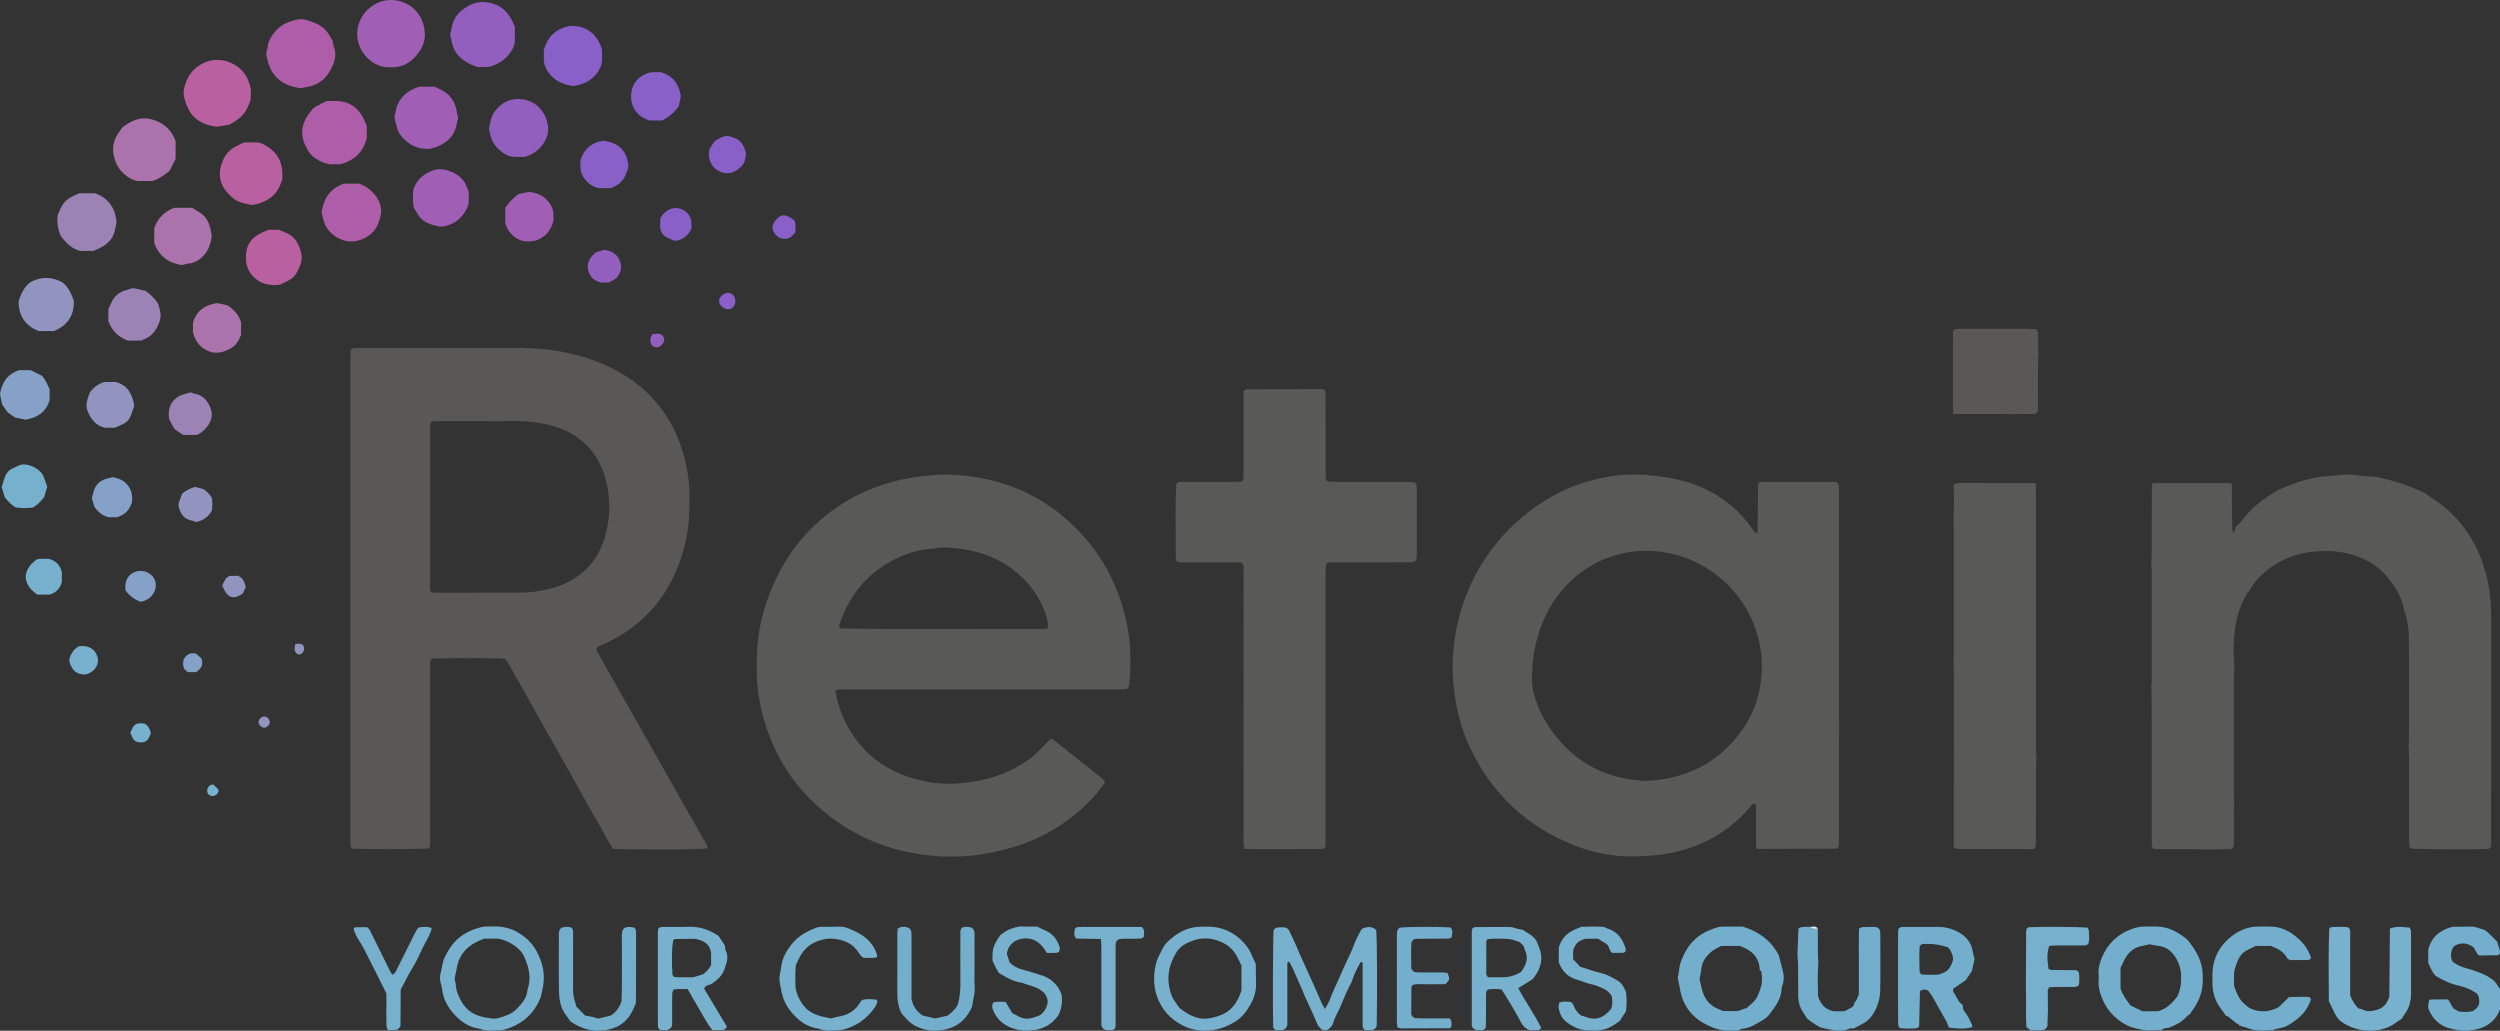 <?xml version="1.0" encoding="UTF-8"?>
<svg id="Layer_2" data-name="Layer 2" xmlns="http://www.w3.org/2000/svg" viewBox="0 0 990.89 408.55">
  <rect x="0" y="0" width="990.89" height="408.55" fill="#333333" stroke="none"/>
  <defs>
    <style>
      .cls-1 {
        fill: #77b0cd;
      }

      .cls-1, .cls-2, .cls-3, .cls-4, .cls-5, .cls-6, .cls-7, .cls-8, .cls-9, .cls-10, .cls-11, .cls-12, .cls-13, .cls-14, .cls-15 {
        stroke-width: 0px;
      }

      .cls-2 {
        fill: #77b1cd;
      }

      .cls-3 {
        fill: #595958;
      }

      .cls-4 {
        fill: #595857;
      }

      .cls-5 {
        fill: #895fc8;
      }

      .cls-6 {
        fill: #9b84b5;
      }

      .cls-7 {
        fill: #ae5da9;
      }

      .cls-8 {
        fill: #aa73ab;
      }

      .cls-9 {
        fill: #85a1c7;
      }

      .cls-10 {
        fill: #b960a0;
      }

      .cls-11 {
        fill: #9094bf;
      }

      .cls-12 {
        fill: #935fbf;
      }

      .cls-13 {
        fill: #a05eb5;
      }

      .cls-14 {
        fill: #73afcc;
      }

      .cls-15 {
        fill: #e4eef5;
      }
    </style>
  </defs>
  <g id="Layer_1-2" data-name="Layer 1">
    <g>
      <path class="cls-4" d="m170.13,336.29c-3.9.32-25.68.37-30.5.1-.61-.4-.76-1-.76-1.66,0-1.44-.01-2.88-.01-4.32,0-62.18,0-124.37,0-186.55,0-1.75.04-3.49.06-5.28.52-.23.92-.56,1.35-.58,1.27-.09,2.55-.08,3.83-.08,19.83,0,39.66,0,59.49,0,1.92,0,3.84,0,5.76.07,10.79.4,21.27,2.44,31.1,6.95,15.89,7.28,26.3,19.35,30.77,36.36,1.39,5.27,2.16,10.63,2.03,16.1-.05,1.92,0,3.84-.06,5.75-.28,8.73-2.34,17.08-6.01,24.96-5.68,12.2-14.81,21.06-26.97,26.79-1.01.48-2.06.85-3.07,1.33-.25.12-.4.45-.69.8.08.36.07.86.28,1.25,1.38,2.52,2.79,5.03,4.21,7.53,5.12,9.02,10.27,18.04,15.38,27.07,4.72,8.33,9.41,16.69,14.13,25.02,3.15,5.56,6.33,11.09,9.49,16.64.3.53.68,1.06.35,1.73-4.2.43-16.07.52-34.97.27-.79-.01-1.57-.1-2.37-.16-2.17-3.11-3.65-6.49-5.54-9.62-1.82-3-3.49-6.09-5.21-9.16-1.8-3.2-3.56-6.42-5.35-9.63-1.79-3.2-3.6-6.4-5.41-9.6-1.73-3.06-3.48-6.1-5.21-9.16-1.81-3.2-3.6-6.4-5.39-9.61-1.72-3.06-3.35-6.18-5.16-9.18-1.88-3.13-3.34-6.52-5.52-9.34-3.88-.28-24.54-.31-28.9-.05-.63.38-.77.99-.77,1.64-.02,1.44-.02,2.88-.02,4.32,0,21.42,0,42.84-.01,64.26,0,1.57.2,3.17-.3,5.02Zm.8-101.53c.83.06,1.45.14,2.08.14,11.03,0,22.06,0,33.09-.01,2.88,0,5.72-.29,8.56-.8,3.97-.71,7.73-1.88,11.27-3.81,6.14-3.35,10.48-8.23,12.94-14.8,1.64-4.38,2.47-8.88,2.59-13.55.09-3.54-.22-7.04-1.02-10.46-1.34-5.68-3.73-10.83-7.95-15.03-4.95-4.94-11.08-7.44-17.8-8.62-4.08-.72-8.22-1.07-12.4-.95-3.99.12-7.99.02-11.99.03-5.92,0-11.83,0-17.75.01-.63,0-1.28-.01-1.76.54-.1.28-.3.57-.3.86-.01,21.73-.02,43.46,0,65.19,0,.29.19.58.43,1.26Z"/>
      <path class="cls-3" d="m696.47,336.49c-.53-.69-.46-1.49-.46-2.29,0-4.64,0-9.27,0-13.91,0-.63-.03-1.26-.55-1.72-.71-.01-1.15.44-1.54.95-2.15,2.82-4.74,5.17-7.47,7.4-7.74,6.33-16.63,9.93-26.44,11.58-4.29.72-8.57.85-12.89.93-7.95.15-15.59-1.44-22.92-4.3-18.86-7.36-32.7-20.26-41.42-38.51-3.39-7.09-5.44-14.61-6.37-22.46-.47-3.99-.77-7.96-.62-11.95.37-9.98,2.4-19.6,6.37-28.82,4.83-11.23,12-20.69,21.31-28.54,8.04-6.78,17.11-11.74,27.31-14.44,8.09-2.15,16.3-2.92,24.68-1.86,4.13.53,8.22,1.08,12.23,2.21,4.95,1.4,9.6,3.51,13.92,6.27,4.76,3.04,8.75,6.93,12.13,11.46.74.99,1.26,2.2,2.31,2.89.22-.1.36-.12.42-.21.09-.12.16-.29.16-.44.07-6.23.13-12.46.2-18.69,0-.14.11-.29.16-.42.46-.56,1.08-.63,1.73-.63,4.96,0,9.92,0,14.87,0,4.16,0,8.32,0,12.47,0,.78,0,1.6-.14,2.43.53.09.3.32.73.34,1.17.05,1.44.03,2.88.03,4.32,0,28.78,0,57.55,0,86.33,0,1.75.11,3.51.16,5.26-.04,1.59-.13,3.17-.13,4.76-.01,12.25,0,24.5,0,36.75,0,1.59.02,3.18-.04,4.77-.02.44-.26.87-.37,1.21-.25.14-.38.28-.52.28-10.5.04-20.99.08-31.49.11Zm-89.28-66.98c.16,7.45,4.66,17.85,13.26,26.53,8.77,8.85,19.54,12.91,31.81,13.47,12.6-.52,23.72-4.59,32.74-13.65,8.76-8.78,13.36-19.42,13.31-31.8-.12-25.55-21.05-45.89-46.2-45.73-24,.15-45.07,20.03-44.91,51.18Z"/>
      <path class="cls-3" d="m416.48,292.78c.54.27,1.01.41,1.36.69,6.52,5.15,13.03,10.31,19.53,15.48.23.18.34.51.5.78-.07.29-.06.65-.23.87-.94,1.29-1.87,2.59-2.91,3.8-8,9.27-17.83,15.92-29.31,20.1-5.55,2.02-11.27,3.34-17.15,4.21-6.39.94-12.78,1.04-19.12.44-13.74-1.31-26.44-5.74-37.78-13.78-15.23-10.8-24.99-25.29-29.43-43.4-1.3-5.3-2.01-10.66-1.96-16.11.01-1.12.01-2.24,0-3.36-.15-9.55,1.76-18.75,5.2-27.59,3.87-9.94,9.49-18.82,17.22-26.23,9.17-8.79,19.91-14.85,32.27-17.96,3.87-.98,7.78-1.66,11.77-2.05,3.51-.35,7-.69,10.51-.53,21.15.94,39,8.97,53.02,24.98,8.48,9.69,13.83,21.03,16.55,33.57,1.78,8.19,1.8,16.49,1.04,24.8-.04.45-.32.88-.5,1.36-.47.13-.92.34-1.37.35-1.44.05-2.88.03-4.32.03-34.85,0-69.71,0-104.56,0-1.44,0-2.88-.01-4.32.04-.44.02-.88.23-1.39.37,1.44,9.01,5.3,16.77,11.45,23.34,5.49,5.86,12.32,9.59,20,11.72,5.09,1.41,10.33,2.16,15.63,1.91,10.56-.52,20.47-3.12,29.23-9.32,2.5-1.77,4.65-3.89,6.76-6.08.77-.8,1.52-1.61,2.29-2.42Zm-1.18-43.69c.18-1.88-.09-3.26-.52-4.65-2.44-7.91-7.16-14.18-13.77-19.05-7.85-5.79-16.88-8.01-26.45-8.44-.79-.04-1.59.11-2.38.2-.95.1-1.9.27-2.85.33-4.68.3-9.11,1.61-13.31,3.54-11.66,5.37-19.26,14.38-23.29,26.48-.14.42-.02.93-.02,1.36.21.1.35.23.49.24,26.65.45,53.29.1,79.94.19.62,0,1.24-.11,2.15-.2Z"/>
      <path class="cls-3" d="m885.63,264.62c-.08,1.26-.24,2.53-.24,3.79-.02,15.54-.01,31.07,0,46.61,0,.79.1,1.58.15,2.37-.04,1.26-.12,2.52-.13,3.79-.02,4.43,0,8.86-.02,13.29,0,.62,0,1.27-.58,1.76-.82.5-1.79.29-2.72.32-2.37.07-4.74.12-7.11.18-1.43-.06-2.87-.16-4.3-.17-4.79-.02-9.58,0-14.38-.01-.94,0-1.88-.06-2.86-.1-.22-.55-.51-.96-.53-1.38-.07-1.43-.06-2.87-.06-4.31,0-17.72,0-35.45-.01-53.17,0-1.75-.13-3.5-.2-5.25.08-.95.23-1.89.23-2.84.01-14.46.02-28.92,0-43.38,0-.94-.16-1.89-.25-2.83.08-1.57.22-3.14.22-4.71.04-9,.04-18,.06-26.99.79-.04,1.57-.12,2.36-.12,8.84,0,17.68-.01,26.52,0,.94,0,1.89.11,2.83.17,0,4.2,0,8.41.03,12.61,0,1.24.09,2.48.14,3.73q-.19,1.97.33,3.21c.79-.6.82-1.55,1.09-2.39.77-.78,1.65-1.47,2.29-2.35,3.22-4.39,7.32-7.78,11.88-10.67.8-.51,1.61-1,2.41-1.49,1.31-.55,2.62-1.12,3.94-1.66,5.2-2.11,10.55-3.6,16.18-3.92,1.43-.08,2.85-.36,4.28-.44,1.75-.1,3.55-.35,5.25-.08,2.54.4,5.09.46,7.63.68.79.07,1.6.12,2.37.29,4.98,1.12,9.94,2.29,14.59,4.47,1.44.67,2.9,1.29,4.35,1.93.77.56,1.52,1.17,2.32,1.68,11.3,7.24,18.31,17.52,21.68,30.42,1.47,5.6,2.05,11.27,2.03,17.05-.05,17.09-.02,34.18-.02,51.27,0,12.14.01,24.28-.02,36.42,0,1.24.31,2.54-.35,3.68-.33.16-.6.4-.88.41-7.25.27-27.26.15-30.74-.17-.15-.38-.45-.8-.47-1.23-.07-1.43-.06-2.87-.06-4.31,0-10.22,0-20.44-.01-30.67,0-1.59-.13-3.18-.2-4.77.06-1.43.17-2.86.17-4.29.01-10.85.01-21.7,0-32.56,0-2.07-.08-4.15-.07-6.22.01-3.21-.69-6.3-1.43-9.39-.03-.13-.21-.23-.32-.35-.8-5.39-3.36-9.94-6.87-13.97-4.22-4.85-9.56-7.79-15.84-9.24-4.93-1.14-9.86-1.11-14.77-.52-4.77.57-9.31,2.21-13.44,4.77-4.55,2.81-8.39,6.33-10.88,11.16-.13.09-.31.15-.39.27-2.86,4.62-4.44,9.73-5.07,15.05-.58,4.84-.59,9.74-.13,14.62Z"/>
      <path class="cls-3" d="m493.2,336.44c-.45-2.21-.27-3.96-.27-5.7-.01-25.57-.01-51.14-.01-76.72,0-9.11,0-18.22-.01-27.33,0-1.09.25-2.24-.42-3.25-.8-.75-1.79-.57-2.72-.57-6.88-.02-13.75,0-20.63-.02-.94,0-1.93.18-2.85-.52-.08-.39-.27-.85-.27-1.31.09-9.74-.29-19.48.21-29.22,0-.13.17-.24.28-.38.66-.57,1.49-.41,2.27-.42,6.56-.01,13.11,0,19.67-.01,1.27,0,2.54-.08,3.85-.12.22-.53.53-.95.54-1.38.07-1.92.07-3.83.07-5.75,0-7.99,0-15.98,0-23.97v-4.84c.49-.25.89-.64,1.29-.64,9.91-.05,19.82-.06,29.73-.06.3,0,.6.17,1.01.29.14.37.43.79.43,1.23.05,3.99.05,7.99.05,11.99,0,6.23,0,12.47,0,18.7,0,1.27.07,2.53.1,3.86.47.23.87.57,1.28.6,1.43.09,2.87.09,4.31.09,8.63,0,17.27,0,25.9,0,1.27,0,2.53.09,3.78.14.27.55.59.95.66,1.39.12.78.1,1.59.1,2.39,0,8.15,0,16.3,0,24.45,0,.79,0,1.61-.19,2.37-.09.38-.57.86-.94.93-.93.17-1.9.18-2.85.18-9.11.01-18.23,0-27.34.02-1.42,0-2.86-.22-4.32.35-.14.4-.41.83-.43,1.28-.07,1.6-.08,3.19-.08,4.79,0,33.72,0,67.45,0,101.17v5.02c-.5.85-1.09,1.06-1.75,1.06-4.48.01-8.95.01-13.43.02-4.64,0-9.27,0-13.91,0-.94,0-1.88-.06-3.15-.11Z"/>
      <path class="cls-3" d="m774.39,336.17c.01-15.11.03-30.23.04-45.34,0-7.8.01-15.59,0-23.39,0-1.59-.11-3.17-.18-4.76.05-.95.15-1.9.15-2.84,0-16.97,0-33.95,0-50.92,0-.95-.11-1.89-.17-2.84.39-4.7.21-9.4.11-14.1,1.02-.52,2.11-.55,3.23-.55,9.77.03,19.55.04,29.32.06.03,1.75.07,3.51.07,5.26,0,33.01,0,66.02.01,99.02,0,1.75.12,3.5.18,5.25-.07,1.11-.19,2.22-.2,3.33-.02,6.38,0,12.76,0,19.15,0,3.83,0,7.66-.05,11.49,0,.43-.28.85-.4,1.2-.86.46-1.67.36-2.45.36-8.94,0-17.88-.02-26.81-.06-.95,0-1.89-.2-2.84-.31Z"/>
      <path class="cls-4" d="m807.92,140.82c-.05,1.42-.15,2.85-.15,4.27-.02,5.4,0,10.79-.02,16.19,0,.77.16,1.59-.52,2.42-.29.1-.71.36-1.14.37-2.22.05-4.45.04-6.67.04-8.42,0-16.83-.02-25.25-.03-.04-.8-.12-1.59-.12-2.39,0-9.27,0-18.54,0-27.8,0-.95.07-1.91.11-2.73.5-.7,1.1-.83,1.76-.83,3.52,0,7.03,0,10.55,0,5.75,0,11.51,0,17.26,0,1.11,0,2.22.07,3.16.1.75.52.84,1.13.86,1.78.06,2.87.12,5.74.18,8.62Z"/>
      <path class="cls-14" d="m868.18,401.8c-.6.47-1.3.86-1.79,1.42-1.69,1.95-3.98,2.93-6.23,3.96-.68.31-1.52.23-2.26.43-.41.11-.77.44-1.15.66-1.75.06-3.51.16-5.26.17-1.93.01-6.54-1.09-8.28-1.97-4.9-2.48-8.41-6.28-10.29-11.44-.7-1.92-1.29-3.93-1.12-6.06.07-.95.08-1.92,0-2.87-.2-2.3.42-4.48,1.26-6.51,2.25-5.39,6.11-9.24,11.65-11.28,1.8-.66,3.63-1.14,5.58-1.09,1.6.05,3.19-.01,4.79.03,4.7.14,8.5,2.34,11.98,5.27,3.37,4.15,6.01,8.61,6,14.19,0,.16,0,.32,0,.48.3,5.16-1.27,9.71-4.44,13.76-.19.24-.29.56-.43.84Zm-12.82-.98c3.58-.99,5.67-3.4,7.62-5.84,1.32-2.75,1.61-5.56,1.51-8.47-.08-2.46-.82-4.73-2.03-6.79-1.61-2.71-3.93-4.57-7.25-4.86-1.1-.1-2.18-.39-3.25-.59-.94.21-1.86.47-2.79.63-3.23.56-5.49,2.4-7,5.23-.6,1.12-1.12,2.29-1.69,3.46v8.25c.9,2.67,2.36,4.56,3.92,6.64,1.56.77,3.27,1.61,4.76,2.34h6.22Z"/>
      <path class="cls-14" d="m705.08,378.8c.5,1.97.99,3.95,1.52,5.91.5,1.87.57,3.73-.04,5.58-.15.45-.36.9-.37,1.36-.09,4.24-2.58,7.38-4.96,10.5-1.24,1.62-3.18,2.56-4.95,3.58-1.79,1.03-3.63,1.88-5.75,2.03-.59.04-1.15.5-1.72.77-.96-.03-1.92-.13-2.87-.07-3.98.26-7.52-1.16-10.86-3.04-5.68-3.2-8.61-8.52-9.34-14.15-.1-.78-.35-1.54-.49-2.32-.11-.62-.34-1.31-.18-1.87.51-1.85.43-3.83,1.05-5.59.79-2.23,1.84-4.44,3.2-6.37,2.86-4.07,7.02-6.36,11.75-7.65.75-.21,1.58-.2,2.38-.2,2.55-.02,5.1,0,7.32,0,6.55,2.04,11.36,5.65,14.33,11.54Zm-17.28,21.94c1.67.25,2.91-1.08,4.28-1.04,3.91-3.21,4.39-3.81,5.87-8.5.63-2.01.48-4.02.2-6.04-.03-.23-.42-.42-.64-.63-.2-5.19-3.25-8.03-8.01-9.61h-7.24c-3.26,1.59-4.06,2.15-5.65,3.99-1.29,1.48-2.09,3.16-2.28,5.15-.14,1.41-.49,2.8-.72,4.1.26,1.03.54,1.94.72,2.87.79,4.18,2.8,7.4,6.95,8.98.59.23,1.17.5,1.69.73h4.85Z"/>
      <path class="cls-2" d="m510.6,381.21c-.08.08-.2.14-.25.24-.07.14-.12.3-.12.46,0,8.31,0,16.61,0,24.54-.56,1.39-1.37,1.82-2.4,1.85-.93.02-1.91.23-2.76-.37-.15-.28-.4-.54-.41-.82-.25-5.1-.13-34.82.12-38.32.27-.64.85-1.04,1.45-1.14.93-.16,1.91-.14,2.86-.09.85.05,1.53.58,1.89,1.31,1.05,2.14,2.02,4.33,3.01,6.5.33.72.59,1.47.92,2.2,1.96,4.35,3.95,8.7,5.9,13.05,1.04,2.32,2.02,4.67,3.07,6.99.32.72.76,1.38,1.29,2.31.84-1.65,1.76-2.99,2.22-4.47.58-1.85,1.51-3.51,2.26-5.26,1.13-2.63,2.36-5.22,3.5-7.84,1.14-2.62,2.56-5.12,3.5-7.84.67-1.95,1.72-3.77,2.65-5.62.2-.4.6-.84,1.01-.98,1.71-.62,3.41-.77,4.94.51.11.09.16.27.24.4.33,4.65.42,24.29.17,37.85-.43,1.23-1.38,1.68-2.6,1.67-.78,0-1.57-.08-2.15-.12-.9-.74-.83-1.56-.83-2.34,0-6.39,0-12.79,0-19.18,0-1.75,0-3.51,0-5.17-.64-.48-.87-.16-1.08.27-1.06,2.14-2.3,4.19-2.96,6.51-.22.76-.58,1.49-.96,2.18-1.36,2.53-2.47,5.16-3.51,7.83-.98,2.52-2.55,4.77-3.28,7.42-.19.71-.83,1.35-1.38,1.91-.92.93-2.58.93-3.48,0-.55-.57-1.13-1.19-1.4-1.9-1.43-3.72-3.26-7.25-4.85-10.9-.32-.73-.58-1.48-.9-2.2-1.21-2.77-2.42-5.54-3.66-8.29-.46-1.01-.99-1.99-1.52-2.96-.06-.1-.29-.11-.44-.16Z"/>
      <path class="cls-14" d="m777.94,398.29c0,.95.07,1.88.72,2.64,1.33,1.57,2.08,3.46,2.98,5.27.12.24.02.6.02.89-2.15.71-4.79.77-9.18.22-.37-.88-.66-1.79-1.11-2.62-1.45-2.66-2.95-5.28-4.44-7.91-.39-.69-.76-1.4-1.2-2.06-.52-.79-1.1-1.54-1.58-2.2-1.08-.32-2-.42-2.89.11-.1.13-.28.25-.28.38-.12,4.62-.22,9.24-.31,13.72-.45.74-1.05.92-1.7.91-2.05-.04-4.12.28-6.19-.28-.17-.53-.44-.97-.44-1.4-.04-3.52-.04-7.03-.04-10.55,0-7.83,0-15.66,0-23.5,0-1.27.06-2.54.09-3.62.53-.76,1.14-.89,1.79-.89,4.8,0,9.59-.03,14.39,0,2.25.01,4.46.58,6.46,1.46,3.67,1.62,6.3,4.28,6.92,8.49.14.94.45,1.85.68,2.79-.35,1.54-.7,3.08-1.07,4.75-.73,1.09-1.52,2.29-2.38,3.58-1.62,1.1-3.32,2.26-5.04,3.43.05.51-.09,1.12.16,1.43,1.26,1.62,1.74,3.81,3.64,4.96Zm-5.77-22.78q-4.22-1.41-7.67-1.39c-.64,0-1.27,0-1.91.01-.66,0-1.25.16-1.71.92-.23,3.16-.12,6.49-.05,9.82,0,.42.34.83.55,1.31,2.41.32,4.78.12,7.04.13.54-.23.97-.46,1.42-.59,2.24-.63,3.26-2.36,3.99-4.37.6-1.65.06-3.11-.73-4.53-.23-.41-.55-.77-.95-1.32Z"/>
      <path class="cls-2" d="m923.81,367.48c2.41-.09,4.78-.27,6.91.06.92.79.8,1.62.8,2.4.01,6.38,0,12.77,0,19.15,0,1.91,0,3.83,0,5.52q1.29,3.14,3.23,5.06c.47.13,1.12.21,1.68.48,2.02,1,3.94.65,6-.01,1.66-.53,2.8-1.46,3.63-2.87.4-.68.64-1.45.96-2.18.08-8.94.15-17.87.24-26.8,0-.13.16-.25.25-.38,2.58-.68,3.02-.7,7.55-.24.16.37.49.78.51,1.2.08,1.75.07,3.51.07,5.26,0,6.54-.02,13.09,0,19.63,0,3.11-.77,5.95-2.7,8.44-.39.5-.66,1.08-.99,1.62-.7.45-1.4.84-2.03,1.33-3.02,2.32-6.43,3.27-10.22,3.36-3.79.1-7.19-.91-10.46-2.74-1.6-.9-2.81-2.05-3.61-3.68-.84-1.71-1.69-3.42-2.58-5.23.02-9.51-.25-19.07.15-28.64,0-.12.19-.24.6-.73Z"/>
      <path class="cls-14" d="m886.51,405.66c-.8-.66-1.62-1.3-2.41-1.98-.57-.49-1.11-.99-1.9-1.09-.62-.92-1.2-1.87-1.88-2.75-2.12-2.73-3.23-5.82-3.37-9.25-.06-1.6-.08-3.2-.03-4.79.22-6.32,3.07-11.37,8.03-15.05,2.93-2.18,6.41-3.53,10.23-3.5,1.44,0,2.88.02,4.31,0,4.39-.07,8.01,1.75,11.22,4.56,2.45,2.13,4.28,4.68,5.33,7.94-.34.26-.68.73-1.03.74-2.55.06-5.1.03-7.42.03-.48-.32-.85-.43-.99-.68-1.15-2.02-2.8-3.43-4.99-4.22-.45-.16-.87-.4-1.5-.69h-6.09c-1.09.55-2.22,1.14-3.37,1.7-1.66.8-2.79,2.09-3.53,3.75-.97,2.19-1.8,4.41-1.66,6.88.07,1.27.01,2.55.01,3.49,2,5.61,2.91,6.26,5.94,8.71,3.76,1.83,7.45,1.93,11.7-.2,1.02-1,2.49-2.44,4.12-4.04,1.27-.03,2.7-.12,4.13-.1,1.42.02,2.86-.19,4.21.18.17.37.45.69.38.9-1.58,4.84-5.08,7.95-9.38,10.35-1.86,1.03-4.02.95-5.91,1.79-3.18.11-6.37.47-9.46-.75-1.17-.46-2.42-.72-3.64-1.08v.07c-.12-.58-.52-.83-1.05-.91Z"/>
      <path class="cls-14" d="m962.82,396.25c2.69-.24,5.06-.08,7.51-.12.69,1.19,1.32,2.27,2.08,3.57.64.36,1.46.82,2.19,1.23,1.88.21,3.63.27,5.42-.12.36-.25.77-.49,1.14-.79,1.77-1.42,1.75-3.3,1.18-5.21-.16-.55-.71-1.07-1.22-1.41-2-1.33-4.25-2.24-6.57-2.73-3.34-.71-6.29-2.16-9.19-3.89-1.33-1.4-2.03-3.19-2.91-5.14v-5.35c1.29-4.7,4.27-7.5,9.54-8.96,1.91-.01,4.62.03,7.33-.07,1.83-.07,3.39.79,5.08,1.21.58.14,1.13.6,1.59,1.02,1.28,1.19,2.5,2.45,3.81,3.75.2,1.68,1.48,3.14.92,4.94-.36.2-.63.47-.91.47-2.39.03-4.78.02-7.19.02-1.32-.77-1.35-2.49-2.52-3.42-2.45-1.67-4.98-1.79-7.54-.15q-1.97,3.06-.44,6.09c1.61,1.17,3.42,2.11,5.47,2.59,1.08.25,2.13.61,3.18.99,2.84,1.02,5.72,1.98,8.28,4.54.43.63,1.15,1.67,1.84,2.68v8.05c-2.05,5.5-6.55,7.89-12.38,8.44-2.75.26-5.4-.29-7.99-1.03-3.76-1.08-6.26-3.65-7.81-7.18-.42-.95-.37-1.42.11-3.99Z"/>
      <path class="cls-14" d="m734.87,407.58c-.64.04-1.35-.1-1.89.15-3.64,1.67-7.19.38-10.73-.33-1.05-.21-2.01-.93-2.96-1.51-.95-.58-1.83-1.27-2.91-2.03-.41-.63-.91-1.44-1.45-2.22-1.4-2-2.16-4.23-2.19-6.66-.04-4.15,0-8.3-.05-12.45-.01-1.27-.17-2.53-.26-3.8.08-2.34.15-4.68.24-7.02.04-1.23.1-2.46.16-3.72.55-.23.95-.51,1.38-.55,1.09-.09,2.19-.08,3.29-.1.38.57.92.79,1.59.79.47,0,.94.04,1.41.06,0,3.24,0,6.49.03,9.73.01,1.23.13,2.46.2,3.69-.43,4.57-.18,9.14-.14,13.24,1.06,3.43,3.02,5.28,6.13,5.96h4.31c.91-.46,1.92-.92,2.86-1.48.71-.42,1.07-1.14,1.13-1.98,1.01-.7,1.07-1.91,1.75-3.2,0-4.15-.01-8.63,0-13.1.02-4.31-.09-8.62.08-12.98.49-.23.9-.58,1.32-.6,1.59-.08,3.2-.09,4.79-.06,1.48.03,2.3.88,2.3,2.47.02,7.52.11,15.03-.02,22.54-.06,3.36-1.02,6.6-2.83,9.49-.94,1.5-2.16,2.77-3.73,3.65-1.25.7-2.54,1.34-3.81,2.01Z"/>
      <path class="cls-2" d="m195.65,367.21c2.42-.09,4.75.26,7.02,1.12,1.49.57,2.84,1.33,4.17,2.24,4.13,2.84,6.52,6.76,7.92,11.49,1.03,3.46,1,6.86.18,10.32-.26,1.08-.36,2.22-.77,3.23-2.79,6.85-7.99,10.89-15.06,12.7-3.01.06-6.04.66-8.97-.55-4.35-.56-7.7-2.97-10.46-6.13-2.3-2.64-3.98-5.72-4.41-9.33-.09-.78-.27-1.57-.5-2.32-.44-1.41-.52-2.92-.14-4.25.6-2.13.68-4.41,1.69-6.42.57-1.12,1.18-2.23,1.85-3.3,2.97-4.72,7.43-7.3,12.71-8.56,1.52-.36,3.17-.18,4.77-.25Zm-3.78,4.83c-1.26.54-2.17.87-3.02,1.3-4.58,2.34-7.31,6-7.94,11.17-.1.78-.38,1.54-.53,2.31-.09.46-.25.99-.12,1.41.51,1.69.38,3.54.98,5.13,2.6,6.87,6.04,9.41,13.47,10.3.94.11,1.97.13,2.85-.15,2.57-.79,5.17-1.5,7.18-3.57,2.16-2.22,4.14-4.44,4.35-7.72,1.63-4.69.53-9.02-1.48-13.35-1.73-3.72-7.57-6.96-11.32-6.84-1.44.04-2.87,0-4.4,0Z"/>
      <path class="cls-2" d="m497.73,382.03c.03,2.73.03,5.29.11,7.84.09,2.96-.77,5.72-2.17,8.2-1.55,2.76-3.41,5.29-6.32,7-3.7,2.18-6.96,3.27-11.2,3.43-3.28.12-6.34-.55-9.23-1.98-5.08-2.52-8.57-6.47-10.44-11.86-1.63-4.68-1.43-11.48,1.1-16.24.89-1.68,1.56-3.53,2.95-4.89,3.75-3.67,8.05-6.2,13.49-6.24,1.12,0,2.24-.03,3.35,0,4.82.15,8.96,1.91,12.47,5.2,1.77,1.65,3.24,3.5,4.15,5.77.47,1.18,1.07,2.32,1.75,3.77Zm-5.67.71c-.74-1.53-1.25-2.71-1.87-3.82-1.18-2.13-2.83-3.87-4.99-4.99-4.41-2.3-8.6-2.69-13.32-.77-2.17.89-4.3,2.17-5.6,4.29-3.16,5.14-4.09,10.57-2.15,16.42.72,2.18,2.1,3.9,3.4,5.69,6.4,4.94,10.16,4.87,15.49,3.12,4.69-1.54,7.57-5.08,9.04-10.22v-9.72Z"/>
      <path class="cls-2" d="m601.77,391.66c2.87,5.38,6.4,10.29,9.13,15.83-.44.31-.77.74-1.13.77-1.26.09-2.54.03-3.53.03-1.9-.69-2.88-2.02-3.58-3.43-1.41-2.86-3.16-5.52-4.74-8.27-.86-1.5-1.84-2.94-2.76-4.4-1.88-.3-3.61-.21-5.15-.07-.82.45-1,1.04-1,1.69-.02,3.51-.01,7.02-.04,10.52,0,1.1-.09,2.21-.13,3.2-1.18,1.18-2.51.8-3.72.68-.55-.05-1.06-.59-1.45-.82-.15-.52-.32-.82-.32-1.12-.01-12.44-.02-24.88,0-37.32,0-.3.16-.6.27-1.02.35-.15.77-.48,1.19-.48,4.31-.05,8.61-.05,12.92-.05.96,0,1.88.11,2.8.46.88.33,1.85.43,3.06.69,1.93,1.41,4.59,2.35,5.73,5.12.91,2.22,1.8,4.42,1.56,6.88-.27,2.77-1.45,5.16-3.45,7.59-1.69,1.05-3.7,2.29-5.67,3.51Zm-12.25-19.42c-.29.62-.41.76-.41.9-.02,4.3-.05,8.6-.02,12.9,0,.4.4.8.67,1.31,1.78,0,3.53-.04,5.28,0,2.95.07,5.64-.68,7.94-2.23.36-.56.61-.97.86-1.37,1.43-2.31,1.8-4.71.57-7.24-.21-.42-.31-.89-.56-1.64-.38-.37-.95-.92-1.47-1.43-1.48-.45-2.82-1.13-4.2-1.24-2.84-.21-5.7-.22-8.66.03Z"/>
      <path class="cls-2" d="m272.54,392.02c-1.57,0-2.85-.02-4.12.01-.47.01-.93.14-1.57.24-.14.56-.41,1.16-.42,1.75-.05,2.87-.03,5.75-.03,8.62,0,1.43,0,2.86,0,3.93-.65,1.31-1.46,1.72-2.49,1.73-.79.01-1.59,0-2.1,0-.88-.55-1.05-1.14-1.05-1.8-.01-2.56-.02-5.11-.02-7.67,0-9.26,0-18.52,0-27.79,0-1.09-.11-2.21.34-3.28.57-.15,1.01-.36,1.46-.36,3.51-.03,7.03.07,10.54-.05,3.62-.13,6.92.79,10.02,2.59.55.32,1.1.63,1.62.93.83,1.24,1.63,2.43,2.61,3.89.07.49,0,1.37.33,2.03,1.32,2.59.29,4.99-.52,7.37-.86,2.53-2.77,4.25-4.91,5.7-.63.43-1.51.48-2.21.84-.37.19-.6.67-.97,1.09,3.04,5.08,6.06,10.12,9.02,15.08-.32,1.02-1.01,1.37-1.83,1.4-1.26.05-2.53,0-3.89,0-2.07-2.53-3.46-5.39-5.09-8.08-1.56-2.58-3.01-5.22-4.72-8.19Zm9.32-14.51c-.7-3.62-3.06-4.54-5.58-5.23-.6-.16-1.26-.17-1.89-.17-2.23,0-4.46.02-6.69.08-.28,0-.55.23-.83.36-.59,2.69-.73,7.94-.34,13.7.02.26.31.51.61.96,1.89.26,3.95.09,6,.13.64.01,1.3.08,1.9-.07,1.23-.31,2.42-.75,3.7-1.15,1.18-.98,2.42-1.97,3.11-3.74v-4.86Z"/>
      <path class="cls-7" d="m105.5,21.29c.26-1.17.56-2.09.64-3.03.11-1.33.69-2.47,1.32-3.55,2.41-4.14,6.19-6.28,10.81-7.02,2.12-.34,4.1.46,6.02,1.21,2.73,1.06,5.08,2.66,6.44,5.41.28.57.69,1.07,1.08,1.66.13.74.15,1.57.44,2.29,1.49,3.66.2,6.95-1.57,9.99-1.9,3.27-4.76,5.51-8.66,6.14-.94.15-1.86.41-2.77.61-3.5-.57-6.75-1.46-9.44-4.11-2.69-2.65-3.68-5.85-4.3-9.59Z"/>
      <path class="cls-13" d="m154.84,26.66c-6.93.49-13.36-5.98-13.26-13.33.11-7.56,6.58-13.45,13.48-13.33,7.57.13,13.09,5.77,13.33,13.48.12,3.73-1.6,6.72-4.12,9.36-2.59,2.71-5.72,3.96-9.43,3.83Z"/>
      <path class="cls-1" d="m811.73,399.87c-.08,2.36-.16,4.71-.23,6.88-.53,1.14-1.31,1.6-2.33,1.62-1.26.02-2.52,0-3.79,0-.55,0-.55-.03-2.17-1.23-.41-5.19.03-10.55-.24-15.88.03-6.71.06-13.42.1-20.13,0-1.09-.1-2.21.24-3.13.47-.24.74-.49,1.01-.5,5.7-.25,19.58-.15,23.08.16.17.36.52.76.53,1.18.08,1.75.27,3.5-.14,5.13-.51.64-1.12.76-1.78.76-3.68,0-7.35,0-11.03.02-.94,0-1.87.1-2.73.16-.88,2.49-.94,4.53-.33,9.13.39.14.81.41,1.25.42,2.72.05,5.43.03,8.15.07.78,0,1.6-.14,2.28.38.16.28.4.54.43.82.19,1.59.15,3.18-.01,4.62-.53.69-1.13.83-1.79.83-2.4,0-4.8,0-7.19.02-.94,0-1.88.08-2.86.13-.22.53-.54.95-.55,1.37-.01,2.39.05,4.79.08,7.18Z"/>
      <path class="cls-10" d="m99.3,39.64c-1.83,5.11-3.13,6.88-8.39,9.76-1.37.23-2.93.49-4.83.81-3.39-.32-6.83-1.4-9.54-4.21-1.77-2.06-2.82-4.52-3.48-7.19-.28-1.12-.38-2.23-.17-3.31.66-3.36,2.06-6.34,4.77-8.59,4.64-3.85,10.54-4.14,15.56-1.12,3.24,1.95,4.85,4.56,5.92,8.32.53,1.87.2,3.81.16,5.54Z"/>
      <path class="cls-2" d="m347.59,379.4c-1.82.49-3.71.23-5.32.21-1.02-.53-1.42-1.2-1.84-1.89-2.39-3.9-6.16-5.32-10.48-5.67-1.94-.16-3.78.26-5.62.89-3.35,1.15-5.75,3.34-7.38,6.42-.52.99-.97,2.01-1.49,3.09-.27,2.64-.27,5.35-.2,8.07.1,3.41,2.3,7.35,4.38,9.29,1.65,1.54,3.7,2.46,5.89,3.03,1.23.32,2.48.53,3.92.84.75-.2,1.65-.55,2.58-.68,4.04-.59,7.18-2.47,9.16-6.13.07-.13.23-.22.55-.54,1.79-.5,3.8-.36,5.8-.06.07.48.21.81.13,1.07-.2.6-.43,1.22-.79,1.74-3.28,4.84-7.77,7.93-13.48,9.21-3.01.04-6.07.67-8.99-.6-4.37-.57-7.72-2.97-10.47-6.18-2.18-2.55-3.73-5.53-4.27-8.93-.25-1.56-.74-3.12-.74-4.69,0-1.56.53-3.12.71-4.69.4-3.45,2.04-6.3,4.14-8.96,2.56-3.26,6.06-5.12,9.83-6.56.58-.22,1.24-.33,1.86-.34,2.56-.04,5.12.02,7.67-.05,1.51-.04,2.85.59,4.13,1.11,4.89,1.97,8.89,4.96,10.42,10.36.04.14-.06.31-.12.62Z"/>
      <path class="cls-12" d="m204.06,10.47c0,1.94,0,3.7,0,5.45.01,1.84-.73,3.43-1.74,4.88-1.89,2.73-4.54,4.45-7.66,5.47-.59.19-1.25.25-1.88.27-1.28.04-2.55.01-3.44.01-3.35-1.02-5.9-2.52-7.98-4.9-2.02-2.32-2.29-5.18-2.95-8.03.2-.86.48-1.78.64-2.72.64-3.96,3.07-6.52,6.39-8.45,2.14-1.24,4.4-1.83,6.87-1.61,4.24.38,7.6,2.24,9.85,5.9.66,1.08,1.16,2.27,1.88,3.71Z"/>
      <path class="cls-2" d="m644.51,393.26c.3,2.53.24,5.08-.03,7.56-.83,1.28-1.61,2.48-2.48,3.83-1.8,1.31-3.7,2.67-6.08,3.32-3.17.85-8.93.75-11.69-.8-2.18-1.22-4.5-2.39-5.64-4.96-.67-1.52-1.08-2.97-.57-4.75,1.42-.77,3.01-.36,4.46-.35,1.12.49,1.25,1.55,1.64,2.38.57,1.21,1.4,2.12,2.55,3.02.61.18,1.39.36,2.12.64,3.38,1.3,6.23.42,8.7-2.07.45-.45.82-.97,1.18-1.39.53-1.66.42-3.24.15-4.82-.69-1.34-1.69-2.28-3.07-2.9-1.59-.73-3.12-1.5-4.9-1.83-1.86-.34-3.61-1.2-5.45-1.7-3.66-1-6.17-3.2-7.57-7.06v-5.84c.54-1.79,1.34-3.3,2.6-4.6,1.74-1.78,3.97-2.6,6.31-3.59,1.46-.04,3.06-.11,4.65-.11,1.44,0,2.87.08,4.28.13.63.28,1.19.59,1.79.78,3.9,1.27,5.78,4.29,6.92,7.93.12.37-.15.87-.23,1.24-.41.16-.7.35-.99.36-1.43.03-2.87.01-4.19.01-1.35-.96-1-2.84-2.37-3.64-1.09-.63-2.15-1.34-3.17-1.98h-4.94c-3.14.93-3.95,1.81-4.98,4.62v3.46c.92,1,1.88,2.05,2.81,3.06,2.87.76,5.5,1.88,8.31,2.5,2.48.55,4.74,1.85,6.89,3.23,1.55.99,2.25,2.65,2.96,4.29Z"/>
      <path class="cls-2" d="m393.59,397.38c1.83-.58,3.39-.29,5.03-.25.85,1.46,1.64,2.82,2.57,4.4.78.41,1.76.93,2.74,1.44,1.8.94,3.66.99,5.56.38.91-.29,1.8-.61,2.63-.9,1.7-1.2,2.68-2.8,3.06-4.75.3-1.52-.38-2.8-1.06-3.85-2.54-2.79-6.03-3.1-9.08-4.35-3.44-.38-6.27-2.15-9.14-3.87-.42-.72-.86-1.38-1.22-2.09-.5-.99-.93-2.02-1.3-2.85-.1-4.76.28-5.97,3.16-10.11,1.03-.66,2.14-1.66,3.45-2.16,1.76-.67,3.56-1.34,5.55-1.2,1.91.13,3.83.03,5.52.03,1.39.67,2.54,1.23,3.69,1.77,2.62,1.23,4.2,3.37,5.13,6.01.25.72.3,1.56-.23,2.28-.28.13-.55.36-.84.37-1.26.04-2.53.02-3.87.02-1.53-2.55-3.27-4.8-6.56-5.61-2.16-.3-4.52-.17-6.6,1.3-1.5,1.06-2.32,2.58-2.74,4.55.33,1.04.72,2.24,1.12,3.51,1.6,1.61,3.65,2.57,5.81,3.06,2.18.5,4.24,1.32,6.37,1.92,4.15,1.17,6.92,3.76,8.41,7.69.43,2.81.12,5.46-1.29,8.38-.23.27-.73.89-1.25,1.48-2.84,3.19-6.5,4.36-10.65,4.51-2.28.08-4.45-.29-6.55-1.05-3.47-1.26-5.96-3.6-7.39-7.03-.38-.91-.47-1.83-.03-3.02Z"/>
      <path class="cls-14" d="m226,404.76c-.55-.81-.95-1.51-1.45-2.12-2.22-2.74-2.89-6.04-2.97-9.36-.18-7.65-.06-15.31-.06-22.97,0-.47.06-.95.18-1.41.18-.65.64-1.18,1.28-1.3,1.23-.23,2.49-.43,3.59.15.73.75.58,1.58.58,2.36.02,6.22,0,12.44.01,18.67,0,1.75-.12,3.53.08,5.26.18,1.56.73,3.08,1.19,4.91,1.03,1.06,2.26,2.3,3.5,3.58.98.18,1.92.31,2.84.53.77.18,1.52.44,2.25.67,1.75-.41,3.44-.81,5.02-1.18,2.05-1.32,3.4-3.03,4.31-5.7.04-1.59.13-3.65.13-5.72.02-6.7.07-13.4-.02-20.1-.04-3.21,1.13-3.76,3.63-3.58.46.03.92.15,1.28.2.65.52.72,1.15.72,1.79,0,5.9.02,11.81.01,17.71,0,3.51-.04,7.02-.06,10.42-.5,1.15-.91,2.19-1.4,3.18-2.41,4.89-6.56,7.16-11.8,7.7-4.64.48-8.79-.9-12.84-3.67Z"/>
      <path class="cls-14" d="m357.35,401.76c-1.3-2.76-1.73-5.38-1.71-8.14.07-7.83.01-15.67.02-23.5,0-.63.08-1.27.12-1.99,1.43-1.13,2.96-.91,4.47-.32.37.15.67.68.84,1.1.17.43.18.93.19,1.4.02,1.28.01,2.56.01,3.84,0,6.4,0,12.79,0,19.19,0,1.12,0,2.24,0,2.64.68,3.2,2.2,4.99,4.33,6.5,1.56.38,3.26.79,4.92,1.19,1.59-.35,3.14-.69,4.95-1.09,1.43-.92,2.76-2.27,3.88-3.84.12-.32.25-.61.34-.91.88-3.1.99-6.26.95-9.47-.07-5.91-.03-11.83-.01-17.75,0-.93-.21-1.92.56-2.87,1.07-.63,2.34-.29,3.57-.21,1,.45,1.46,1.22,1.47,2.28,0,4.16.01,8.31.02,12.47,0,3.04-.14,6.08.05,9.11.15,2.46-.64,4.72-.96,7.07-.08.61-.4,1.2-.68,1.77-1.73,3.41-4.33,5.9-7.94,7.22-3.8,1.38-8.22,1.38-11.71.13-2-.71-3.79-1.64-5.24-3.2-.87-.94-1.72-1.88-2.4-2.62Z"/>
      <path class="cls-7" d="m129.46,40.04c1.51,0,2.95-.05,4.37,0,4.32.19,7.53,2.28,9.72,5.93.73,1.22,1.22,2.58,1.82,3.87v4.94c-1.42,5.37-4.62,8.62-10.27,10.3-.42,0-1.54-.08-2.65.02-2.88.25-5.3-.93-7.57-2.44-2.05-1.37-3.27-3.47-4.17-5.69-2.11-5.2-.43-9.61,3.06-13.57.51-.58,1.21-1.03,1.89-1.42,1.1-.63,2.26-1.16,3.8-1.94Z"/>
      <path class="cls-8" d="m48.44,50.58c3.5-2.69,6.98-4.41,11.27-3.38,4.67,1.12,8,3.79,9.9,8.67v7.12c-.73,1.45-1.59,3.15-2.39,4.74-2.04,1.54-3.87,3.08-6.82,4.02-1.29,0-3.2-.02-5.11,0-1.33.02-2.52-.41-3.64-1.04-2.72-1.55-4.76-3.74-5.85-6.69-.44-1.18-.8-2.44-.93-3.68-.27-2.61.4-5.05,1.84-7.26.52-.8,1.08-1.57,1.73-2.51Z"/>
      <path class="cls-13" d="m156.36,46.33c.31-1.41.61-2.8.91-4.14,1.6-4.02,4.56-6.48,8.91-7.83h5.9c.58.26,1.15.54,1.74.77,4.43,1.76,6.73,5.11,7.34,9.75.08.62.29,1.23.45,1.89-.18.74-.4,1.5-.54,2.28-.81,4.72-3.8,7.51-8.08,9.2-6.16,2.43-12.37-1.38-14.8-5.57-.55-.94-.83-2.05-1.13-3.11-.3-1.07-.47-2.17-.7-3.24Z"/>
      <path class="cls-10" d="m96.9,56.44c1.37,0,2.96,0,4.56,0,1.15,0,2.19.34,3.19.87,3.2,1.71,5.71,4.04,6.69,7.68.25.91.46,1.85.53,2.79.09,1.27.02,2.55.02,3.42-.46,1.14-.73,1.89-1.05,2.61-1.94,4.32-5.57,6.35-9.98,7.3-.46.1-.97.12-1.43.04-2.84-.48-5.63-1.12-7.8-3.23-.57-.56-1.15-1.11-1.67-1.72-2.66-3.14-3.49-6.61-2.3-10.65.75-2.54,1.89-4.74,3.96-6.36.99-.77,2.17-1.31,3.29-1.91.56-.3,1.17-.51,1.98-.85Z"/>
      <path class="cls-14" d="m553.85,407.17c-.08-.82-.18-1.44-.18-2.06-.01-11.49,0-22.98-.01-34.47,0-1.14.04-2.24,1.14-2.95,3.43-.39,15.19-.44,20.11-.09,1.13,1.18.74,2.55.38,4.01-.43.14-.87.41-1.31.41-3.35.04-6.7.04-10.06.05-.96,0-1.92.02-2.87.06-.67.03-1.58.89-1.62,1.56-.07,1.27-.13,2.54-.13,3.82,0,2.07.03,4.15.08,6.22.02.66.93,1.57,1.57,1.61.79.06,1.59.09,2.39.09,2.71.01,5.43,0,8.14.01.78,0,1.55.11,2.24.16,1,2.56.98,2.66-.81,4.45-2.02.13-4.25-.01-6.47.07-2.2.08-4.44-.3-6.51.25-.24.43-.52.7-.52.97-.04,3.51-.06,7.02-.05,10.53,0,.67.9,1.6,1.54,1.65.95.07,1.91.12,2.86.12,3.67.01,7.34,0,10.9,0q1.07,1.39.5,3.53c-.28.13-.55.37-.83.38-6.38.04-12.77.06-19.15.06-.3,0-.59-.2-1.32-.45Z"/>
      <path class="cls-5" d="m224.83,10.49c6.14-1.06,11.88,2.29,13.81,9.25,0,.89-.02,2.32,0,3.75.03,1.83-.63,3.43-1.6,4.9-2.26,3.4-5.6,5.05-9.53,5.65-.31.05-.64.04-.95-.02-3.74-.63-6.96-2.17-9.21-5.35-1.12-1.59-1.84-3.33-1.8-5.32.02-1.43,0-2.86,0-3.52,1.51-5.26,4.51-8.05,9.28-9.35Z"/>
      <path class="cls-6" d="m22.93,85.07c2.18-5.24,2.97-6.09,8.54-8.47h6.12c5.26,1.84,8.12,5.66,8.61,11.61-.54,2.08-.67,4.66-2.34,6.77-1.76,2.22-4.17,3.39-6.94,4.49h-5.03c-3.5-.78-5.7-3.29-7.73-5.81-1.17-2.64-1.75-5.24-1.23-8.58Z"/>
      <path class="cls-7" d="m142.14,72.77c3.16.95,5.14,2.76,6.81,4.93,1.51,1.95,2.23,4.21,2.08,6.66-.06,1.09-.45,2.16-.76,3.22-1.31,4.42-4.59,6.84-8.79,7.88-4.92,1.21-10.49-2.02-12.42-6-.71-1.45-.98-3-1.47-4.5-.14-.43-.11-.96-.02-1.42.8-4.44,2.76-8.07,7.07-10.05.43-.2.86-.41,1.51-.72h5.98Z"/>
      <path class="cls-12" d="m208.08,62.18c-1.19,0-2.62-.02-4.06,0-1.67.03-3.16-.58-4.47-1.49-2.4-1.68-4.33-3.77-5.06-6.73-.23-.92-.46-1.85-.7-2.78.25-1.24.41-2.52.78-3.73.32-1.05.71-2.15,1.34-3.03,2.74-3.78,6.52-5.68,11.16-5.06,3.43.46,6.29,2.28,8.21,5.26,1.13,1.76,1.77,3.76,1.95,5.83.21,2.46-.55,4.74-2.05,6.7-1.68,2.18-3.67,4-7.1,5.02Z"/>
      <path class="cls-8" d="m69.03,82.35h7.13c1.08.67,2.01,1.28,2.96,1.86,3.53,2.14,4.29,5.7,4.81,9.38-.41,2.7-1.08,5.3-2.95,7.41-1.63,1.84-3.55,3.16-6.09,3.44-.94.1-1.85.43-2.73.65-5.33-.86-9.17-3.51-11.03-8.8v-5.88c1.42-3.9,3.89-6.46,7.9-8.05Z"/>
      <path class="cls-13" d="m185.79,76.03c0,1.02-.01,2.29,0,3.56.01,1.14-.31,2.19-.82,3.2-1.76,3.46-4.65,6.15-9.12,6.93-.62.11-1.3.16-1.9.03-1.86-.41-3.72-.85-5.38-1.85-1.11-.66-2.04-1.53-2.75-2.61-.61-.93-1.17-1.89-1.82-2.95-.43-2.43-.39-4.96-.09-7.38,1.13-3.33,3.35-5.46,6.37-6.9,3.49-1.66,6.81-1.06,10.03.71,2.15,1.18,3.81,2.85,4.64,5.23.21.6.49,1.17.85,2.02Z"/>
      <path class="cls-10" d="m106.3,91.09h4.29c.8.34,1.82.78,2.84,1.2,3.25,1.35,4.85,4.1,5.76,7.22.57,1.97.56,4.1-.4,6.07-.35.71-.7,1.42-1.04,2.15-.7,1.5-1.8,2.61-3.26,3.38-1.13.59-2.28,1.14-3.22,1.61-3.14.65-5.9.09-8.62-1.22-.31-.24-.68-.54-1.06-.83-3.71-2.85-4.62-6.75-3.92-11.11.48-2.99,2.27-5.22,4.9-6.7,1.24-.7,2.58-1.23,3.71-1.76Z"/>
      <path class="cls-1" d="m153.71,408.32c-.87-1.99-.49-3.6-.55-5.16-.06-1.43-.01-2.87-.01-4.3v-5.06c-1.31-2.64-2.71-5.49-4.14-8.33-1.5-2.98-3.05-5.94-4.52-8.94-1.38-2.83-3.57-5.25-4.34-8.37.24-.24.44-.63.65-.64,1.58-.05,3.17-.03,4.62-.03,1.05.56,1.33,1.55,1.74,2.37,2.36,4.69,4.64,9.41,6.96,14.12.41.82.82,1.66,1.36,2.36.98-.38,1.31-1.09,1.66-1.82,2.47-4.99,4.95-9.97,7.45-14.94.35-.69.83-1.31,1.21-1.9,1.73-.41,3.29-.42,4.86-.04.13.03.23.19.46.4-.72,2.88-2.52,5.35-3.77,8.05-1.26,2.74-2.56,5.49-4.16,8.04-1.61,2.58-2.79,5.35-4.37,8.04-.03,4.88-.06,9.81-.09,14.42-.59,1.3-1.39,1.71-2.43,1.72-.79,0-1.58,0-2.61,0Z"/>
      <path class="cls-11" d="m24.48,111.78c2.32,1.47,3.61,4.18,4.77,7.36.22,5.62-2.25,9.78-7.86,12.07h-6.12c-5.45-2.19-7.91-6.21-7.9-11.84,1.06-3.17,2.39-6.01,4.89-7.64,4.17-2.12,7.99-2.12,12.21.05Z"/>
      <path class="cls-6" d="m55.95,135.01h-5.2c-3.79-1.36-6.34-3.8-7.8-7.74v-4.7c.38-.83.85-1.84,1.31-2.85,1.14-2.48,3.12-3.95,5.68-4.73.91-.28,1.83-.52,2.81-.8,1.48.32,3.03.66,4.71,1.02,1.97,1.19,3.61,2.91,4.98,4.74.17.41.32.69.41,1,1.14,3.79,1.1,5.04-.33,8.25-1.16,2.6-3.09,4.4-5.74,5.44-.15.06-.29.13-.83.37Z"/>
      <path class="cls-1" d="m436.35,372.17c-3.64-.06-6.66-.11-9.71-.16-1.23-1.22-.82-2.62-.56-3.98.28-.19.53-.48.8-.51.79-.1,1.59-.12,2.39-.12,7.03,0,14.05,0,21.08,0h2.2c1.48,1.37.74,2.77.8,3.98-.5.29-.75.55-1.03.58-.95.09-1.91.11-2.86.12-1.28.02-2.56,0-3.83,0-2.92.04-3.42.5-3.46,3.24-.02,1.12,0,2.23,0,3.35,0,8.62,0,17.24,0,25.86,0,1.09.15,2.22-.31,3.24-1.24.86-2.53.55-3.76.39-.61-.08-1.12-.58-1.55-1.66,0-2.42-.03-5.28-.03-8.14,0-2.87,0-5.75,0-8.62s.02-5.75,0-8.62c-.02-2.84.1-5.69-.15-8.96Z"/>
      <path class="cls-5" d="m262.11,28.62c4.9,1.65,7.06,4.93,7.73,9.54-.25,1.23-.53,2.62-.8,3.96q-2.67,3.72-6.62,5.62h-4.98c-1.45-.47-2.76-1.03-3.86-1.99-2.28-1.99-3.48-4.42-3.46-7.53.03-4.32,2.09-7.22,5.89-8.99.7-.33,1.51-.53,2.28-.58,1.27-.1,2.54-.03,3.8-.03Z"/>
      <path class="cls-9" d="m.84,160.34c-.3-1.49-.55-2.73-.84-4.21.69-4.28,2.75-7.8,7.65-9.43h4.44c1.34.66,3.04,1.5,4.49,2.21,1.54,1.66,2.21,3.46,3.07,5.35v4.47c-1.43,4.56-4.67,6.79-9.54,7.62-1.06-.22-2.6-.54-4.17-.88-.89-.62-1.8-1.26-2.93-2.05-.67-.95-1.49-2.12-2.17-3.09Z"/>
      <path class="cls-13" d="m200.28,82.37c.88-1.13,1.49-2.07,2.26-2.86.87-.91,1.88-1.69,2.83-2.53,1.44-.31,2.82-.62,4.29-.94,1.96.29,3.99.73,5.67,1.99,2.53,1.89,4.16,4.33,4.05,7.66-.02.63,0,1.27,0,1.61-.15.6-.2.91-.31,1.21-1.21,3.53-3.48,5.98-7.21,6.93-2.35.43-4.7.42-6.87-.85-2.28-1.34-3.83-3.28-4.71-5.98v-6.24Z"/>
      <path class="cls-8" d="m95.55,132.75c-1.01,2.44-2.06,4.15-3.98,5.26-2.28,1.31-4.62,2.15-7.49,1.63-3.83-1.02-6.48-3.5-7.6-7.94v-3.78c1.43-4.89,4.88-7.06,9.57-7.8,1.29.28,2.68.59,4.1.9,2.49,1.58,4.44,3.61,5.4,6.7v5.03Z"/>
      <path class="cls-5" d="m239.22,55.73c1.13.28,2.4.47,3.58.92,3.78,1.45,5.65,4.4,6.18,8.3.08.62.09,1.31-.09,1.89-.98,3.09-2.32,5.94-5.64,7.22-.3.11-.58.26-1.12.51h-4.98c-2.57-.7-4.55-2.2-5.95-4.44-1.34-2.15-1.34-4.51-1.04-6.91,1.47-4.31,4.47-6.78,9.07-7.48Z"/>
      <path class="cls-11" d="m45.95,151.42c5.07,1.49,6.33,5.03,7.2,8.87-.02.32.03.66-.07.95-1.9,5.67-1.74,5.85-7.59,8.3h-3.94c-3.46-.88-5.23-3.08-6.58-6-1.31-2.82-.36-5.23.54-7.77,1.34-2.08,3.2-3.49,5.74-4.35h4.7Z"/>
      <path class="cls-1" d="m6.31,201.14c-1.83-.98-3.09-2.41-4.4-4.01-.39-1.25-.81-2.61-1.25-4.04.42-1.33.78-2.72,1.29-4.05.59-1.53,1.56-2.77,3.15-3.42.74-.3,1.43-.7,2.16-1.02.43-.19.89-.36,1.35-.44,2.84-.5,7.21,1.66,8.44,4.28.67,1.43,1.12,2.96,1.67,4.46-.42,1.42-.82,2.78-1.22,4.12-1.18,1.57-2.48,2.97-4.38,4.12-2.15.32-4.52.33-6.82,0Z"/>
      <path class="cls-6" d="m75.59,155.51c.65.24,1.09.49,1.55.56,3.17.48,4.91,2.46,6.14,5.3,1.23,2.84.65,5.28-1.05,7.57-1.04,1.41-2.35,2.59-4.15,3.45h-5.48c-1.13-.76-2.18-1.46-3.23-2.17-.2-.26-.43-.48-.58-.76-.66-1.26-1.3-2.53-1.77-3.44-.35-2.69-.03-4.84,1.35-6.75,1.71-2.38,4.33-3.05,7.22-3.76Z"/>
      <path class="cls-9" d="m52.25,199.16c-.85,2.95-2.74,4.91-5.96,5.87h-3.26c-.27-.1-.71-.26-1.15-.42-1.88-.66-3.2-2-4.48-3.76-.29-.98-.64-2.18-.99-3.39.24-.92.44-1.84.71-2.74.73-2.45,2.3-4.1,4.75-4.86.9-.28,1.83-.46,2.81-.71,2.51.41,4.78,1.4,6.29,3.64,1.3,1.92,1.65,4.07,1.29,6.36Z"/>
      <path class="cls-5" d="m281.11,59.22c.72-1.11,1.41-2.17,2.02-3.11,1.51-1.19,3.07-1.91,4.77-2.27,4.26.5,7.11,2.53,7.8,7.49-.03.11-.25.7-.31,1.32-.17,1.9-1.28,3.23-2.68,4.31-2.12,1.64-4.44,2.3-7.09,1.17-2.73-1.17-4.23-3.23-4.6-6.1-.12-.92.05-1.88.08-2.8Z"/>
      <path class="cls-2" d="m19.59,235.68h-4.87c-.94-.85-2.04-1.58-2.79-2.57-2.27-2.99-2.34-5.72-.14-8.78.73-1.01,1.81-1.77,2.66-2.57,1.74-.42,3.33-.33,4.84-.25,2.59.65,4.35,2.1,5.23,5.15v4.03c-.78,2.72-2.42,4.3-4.92,4.99Z"/>
      <path class="cls-11" d="m72.17,195.72c1.47-1.43,3.25-2.09,5.08-2.74,1.05.27,2.12.54,3.29.83,1.3.77,2.43,1.87,3.41,3.52.29,1.48.25,3.22.04,4.96-1.25,2.43-3.23,3.89-6.14,4.62-.65-.2-1.53-.53-2.44-.75-2.89-.72-3.97-2.93-4.6-5.51-.11-.45-.08-.98.07-1.42.39-1.2.87-2.37,1.29-3.5Z"/>
      <path class="cls-12" d="m241.32,111.98h-3.24c-1.23-.32-2.38-.88-3.29-1.79-1.43-1.43-2.59-4.47-1.2-7.07.62-1.16,1.34-2.15,2.62-3.11.94-.29,2.15-.66,3.18-.98,3.79.42,6.05,2.35,6.71,5.94.23,1.27-.04,2.51-.7,3.69-.88,1.58-.83,1.61-4.08,3.32Z"/>
      <path class="cls-5" d="m261.8,86.37c.89-1.59,1.94-2.46,3.23-3.21,3.39-1.97,8.77.3,9.04,5.21.04.79,0,1.59,0,2.2-1.31,2.87-3.35,4.44-6.55,4.93-.93-.4-2.12-.83-3.24-1.4-1.7-.88-2.53-2.4-2.63-4.25-.07-1.26.1-2.53.14-3.48Z"/>
      <path class="cls-9" d="m55.75,238.54q-3.65-1.35-5.94-4.44c-.26-1.39-.17-2.71.32-4.14,1.11-3.22,6.18-5.35,9.93-1.97,1.7,1.53,2.1,3.99,1.31,6.08-1.01,2.67-3.07,3.89-5.63,4.47Z"/>
      <path class="cls-2" d="m31.04,256.21c.73-.06,1.36-.17,1.99-.14,2,.11,3.71.85,4.83,2.59,2.46,3.84-.12,7.89-4.06,8.66-.15.03-.32.04-.48.03-1.8-.17-3.53-.68-4.51-2.26-1.7-2.76-1.9-3.85.16-6.99.5-.76,1.38-1.28,2.07-1.88Z"/>
      <path class="cls-5" d="m315.28,91.98c-.62.68-1.08,1.34-1.69,1.83-1.52,1.22-3.81,1.14-5.29-.02-3.17-2.48-2.59-5.48.51-7.83.81-.62,1.8-.75,2.72-.47.89.27,1.75.74,2.53,1.25.67.44,1.14,1.14,1.19,1.97.06,1.09.02,2.19.02,3.27Z"/>
      <path class="cls-11" d="m88.07,232.06c.85-1.66,1.21-3.13,3.03-3.81h3.32c2.01.84,2.47,2.53,3.01,4.38-.35.76-.73,1.62-1.18,2.6-.46.28-.97.65-1.53.92-2.13.99-3.69.71-5.05-1.06-.65-.86-1.03-1.92-1.6-3.03Z"/>
      <path class="cls-2" d="m51.64,290.45c.72-1.45.99-2.78,2.45-3.5.89-.4,2-.29,3.31-.1.35.3.93.63,1.28,1.13.53.78.97,1.64,1.1,2.68-.16.38-.36.81-.52,1.25-.64,1.73-1.89,2.44-3.72,2.36-1.42-.06-2.44-.62-3.04-1.92-.27-.57-.52-1.15-.86-1.91Z"/>
      <path class="cls-9" d="m77.69,266.41h-3.26c-.52-.46-1-.87-1.35-1.18-.65-1.37-.59-2.6-.29-3.86,1.04-1.84,2.48-2.87,4.99-2.28.6.55,1.4,1.28,2.02,1.85,1.02,2.68-.18,4.18-2.11,5.47Z"/>
      <path class="cls-5" d="m291.44,119.27c.04,1.84-1.03,3.16-2.66,3.27-1.88.13-3.9-1.67-3.77-3.38.11-1.55,1.98-3.12,3.64-3.06,1.64.06,2.75,1.32,2.79,3.16Z"/>
      <path class="cls-12" d="m258.64,132.42c.9-.03,1.85-.22,2.74-.06,1.66.28,2.41,2.34,1.43,3.68-.28.37-.59.73-.95,1.03-1.49,1.23-3.68.44-3.99-1.43-.15-.94-.16-1.88.77-3.21Z"/>
      <path class="cls-11" d="m104.88,283.99c1.07.1,2.09,1.2,2.07,2.25-.02,1.04-1.09,2.11-2.15,2.18-1.12.07-2.52-1.25-2.27-2.5.22-1.11,1.3-2.02,2.35-1.93Z"/>
      <path class="cls-2" d="m84.59,310.96c.64.63,1.4,1.38,2.01,1.98.11,1.17-.4,1.75-1.07,2.19-.7.45-1.52.48-2.26.17-.38-.16-.77-.54-.94-.91-.32-.74-.3-1.55.13-2.26.41-.7,1.01-1.19,2.13-1.17Z"/>
      <path class="cls-11" d="m117.08,255.2c1.05,0,1.68-.1,2.26.04.38.09.79.47.97.84.2.38.21.9.18,1.35-.06.94-.83,1.8-1.67,1.97-.88.18-2.01-.87-2.07-2.04-.03-.58.17-1.17.32-2.15Z"/>
      <path class="cls-15" d="m720.48,368.19c-.47-.02-.94-.06-1.41-.06-.66,0-1.21-.22-1.59-.79.57-.02,1.14-.06,1.71-.07.65-.01,1.04.35,1.28.92Z"/>
    </g>
  </g>
</svg>